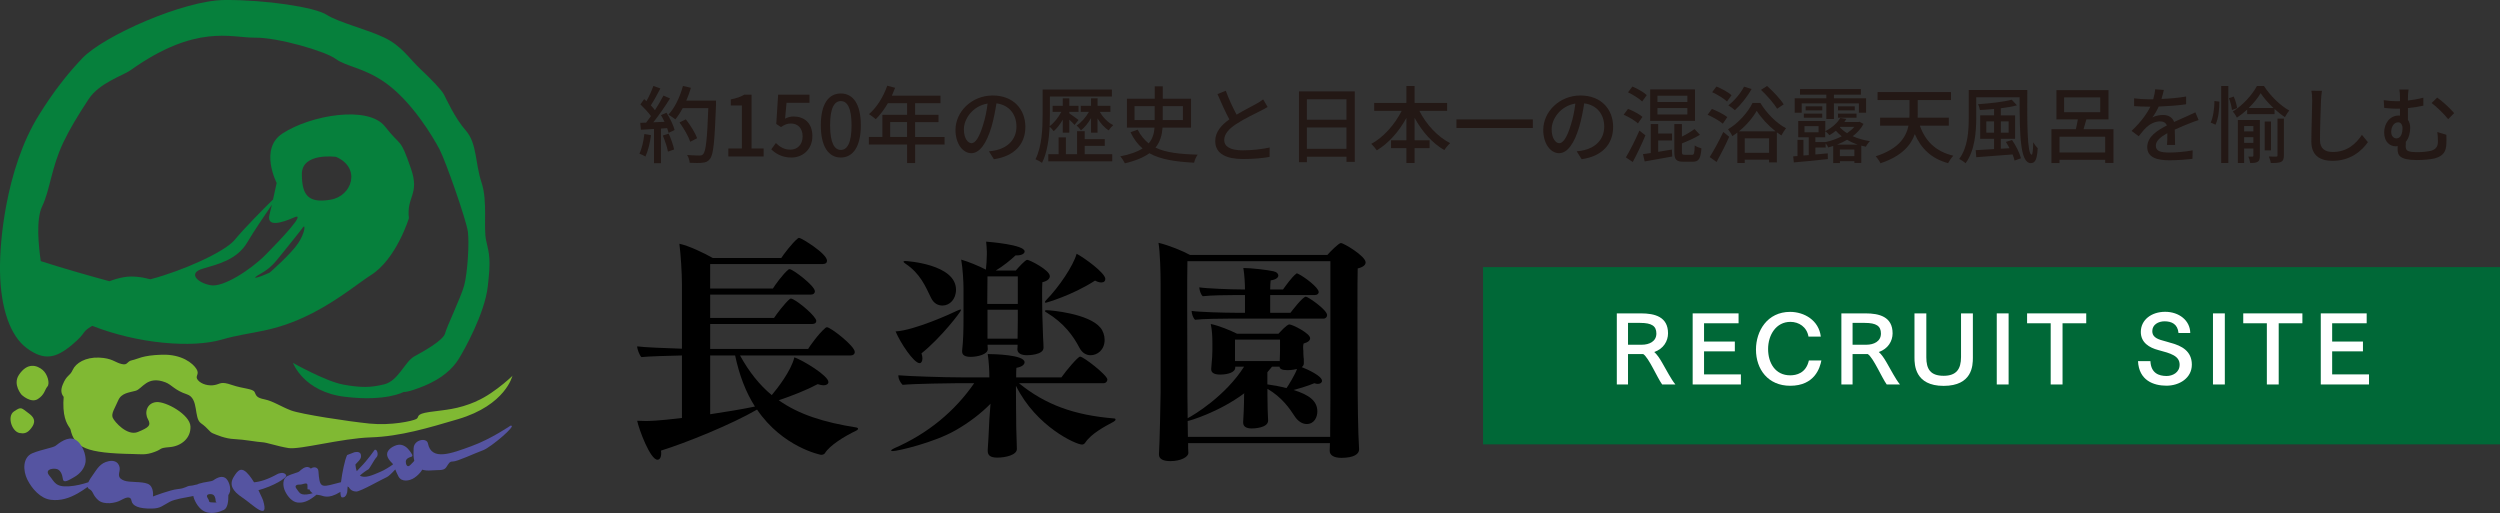 <?xml version="1.0" encoding="UTF-8"?>
<svg id="_レイヤー_2" data-name="レイヤー 2" xmlns="http://www.w3.org/2000/svg" viewBox="0 0 535.93 110">
  <rect x="0" y="0" width="535.93" height="110" fill="#333333" stroke="none"/>
  <defs>
    <style>
      .cls-1 {
        fill: #231815;
      }

      .cls-2 {
        fill: #fff;
      }

      .cls-3 {
        fill: #80b933;
      }

      .cls-4 {
        fill: #006837;
      }

      .cls-5 {
        fill: #06803c;
      }

      .cls-6 {
        fill: #5554a1;
      }
    </style>
  </defs>
  <g id="_レイアウト" data-name="レイアウト">
    <g>
      <g>
        <path class="cls-5" d="M104.24,51.69c-.69-2.97.37-8.4-1.02-12.58-1.38-4.17-.95-8.36-3.34-11.1-2.4-2.73-4.22-6.83-4.73-7.79-.52-.94-2.56-3.11-5.02-5.41-2.45-2.3-4.01-4.97-7.77-6.76-3.77-1.79-9.82-3.25-12.35-4.89C67.48,1.54,56.99-.05,48.19,0c-8.8.05-25.99,7.7-30.54,12.48-1.52,1.6-2.84,3.13-3.99,4.58-2.3,2.88-3.96,5.44-5.31,7.59-3.62,5.8-5.8,12.9-7.02,19.43C.3,49.56-.05,54.63,0,58.18c.13,7.79,2.13,13.82,5.79,16.49,3.66,2.67,6.15,2.18,9.64-.74,3.37-2.82,1.83-2.61,4.35-4.08,9.83,3.86,21.39,4.8,27.75,2.95,6.48-1.89,10.95-1.33,19.48-5.69,5.66-2.9,10.52-6.93,12.47-8.11,5.49-3.44,8.18-12.23,8.18-12.23-.56-4.67,2.37-5.05.44-10.62-2.38-6.87-1.98-4.45-5.56-9.02-3.58-4.59-15.95-2.47-22.02,1.51-4.97,3.27-1.21,10.58-1.21,10.58,0,0-.35,1.65-.78,3.55-2.19,2.16-6.1,6.09-8.23,8.67-2.13,2.56-11.06,6.6-18.06,8.43-1.94-.52-3.84-.74-5.56-.47-1.12.18-2.19.49-3.22.89-3.57-.97-9.67-2.68-14.72-4.31-.47-3.22-1.05-8.92.28-11.7,1.73-3.61,1.94-8.2,4.53-13.7,1.34-2.84,3.15-5.83,5.45-9.33,2.3-3.5,7.39-5.06,8.94-6.17,14.11-10.04,21.62-6.96,26.65-7.01,5.04-.07,15.27,2.96,17.38,4.56,2.12,1.59,5.89,1.86,10.32,4.88,5.92,4.03,10.58,11.92,11.94,14.52,1.36,2.62,5.73,15.15,6.07,17.63.33,2.48-.08,8.97-.8,11.56-.72,2.58-3.69,8.72-4.08,10.23-.38,1.51-4.59,3.86-6.6,4.95-2.01,1.09-3.43,5.25-6.45,5.99-3.02.75-5.11.72-8.8.05-3.69-.66-10.76-4.64-10.76-4.64,0,0,2.25,6.2,11.13,7.26,8.87,1.08,12.61-1.05,12.61-1.05,0,0,.69.23,4.44-1.31,3.74-1.55,6.02-3.64,7.32-5.71,1.29-2.07,5.56-9.78,6.24-15.47.67-5.7.4-6.85-.3-9.82ZM43.44,57.6c3.23-.95,7.34-1.88,9.56-5.63,1.34-2.26,3.65-5.7,5.28-8.08-.17.72-.34,1.45-.5,2.1-.71,2.78,2.53,1.83,5.3.61,2.74-1.22-2.89,4.73-6.08,7.96-3.19,3.24-9.24,7.17-11.92,6.57-2.73-.5-4.87-2.59-1.63-3.53ZM55.94,58.63c2.36-1.32,3.2-2.66,4.9-4.72,1.67-2.09,3.38-4.17,4.05-5.11.66-.95.53,1.11-1,3.38-1.51,2.27-6.06,6.25-6.06,6.25-2.94,1.34-4.3,1.53-1.89.2ZM72.04,33.63c5.42,2.34,3.47,8.41-1.18,9.18-4.65.78-6.15-.81-6.15-5.5s7.33-3.68,7.33-3.68Z"/>
        <path class="cls-3" d="M9.17,79.33c-1.24-1.05-3.3-1.71-5.12,1.04-1.37,2.07.59,4.27.59,4.27,0,0,1.97,1.86,3.46.91,1.5-.95,1.47-2.01,2.06-2.68.59-.66.02-2.69-1-3.54Z"/>
        <path class="cls-3" d="M6.23,88.66c-1.77-1.32-1.64-1.52-3.24-.46-1.6,1.07-.37,4.73,1.56,4.66,0,0,1,.27,1.86-.73.86-.99,1.59-2.16-.18-3.47Z"/>
        <path class="cls-3" d="M102.16,86.02c-4.14,1.79-6.75,1.82-10.03,2.29-3.28.47-2.08,1.11-2.92,1.53-.83.42-5.35,1.43-10.02.96-4.67-.48-14.57-1.99-16.79-2.81-2.2-.84-3.83-1.99-5.65-2.37-1.82-.36-1.81-.81-2.17-1.57-.38-.76-2.43-.69-4.85-1.52-2.41-.84-2.43-.24-3.67,0-1.23.26-2.85-.11-3.63-1.04-.77-.92.46-1.17-.32-2.4-.76-1.21-3.12-3.18-7.41-3.05-4.29.13-5.14.94-6.38,1.18-1.24.26-.86,1.16-2.27.81-1.42-.34-1.99-1.26-4.85-1.37-2.85-.11-4.93,1.15-5.6,2.61-.66,1.47-1.26.99-2.16,3.2-.51,1.26-.27,2,.21,2.61-.07.8-.09,1.65-.04,2.49.2,3.18,1.4,4.04,1.5,4.48.87,3.91,3.36,5.11,13.47,5.28,1.69.03,2.64.26,4.5-.43,1.85-.66.85-.85,3.3-1.05,2.46-.2,4.56-1.91,4.45-4.44-.11-2.54-5.3-5.42-7.35-5.21-2.04.22-2.54,2.29-1.77,3.65.76,1.38.14,1.8-2.14,2.75-2.27.95-5.03-2.16-5.41-3.07-.37-.9.49-2.07,1.17-3.67.68-1.62,2.31-1.69,3.75-2.09,1.44-.39,2.46-3.33,6.39-1.81,1.36.52,1.98,1.71,4.6,2.57,2.61.84,1.42,5.09,3,6.19,1.59,1.11,1.77,1.85,2.57,2.18.8.32,2.61,1.15,4.64,1.23,2.05.08,4.87.63,5.9.67,1.02.04,3.23.86,5.66,1.25,2.43.39,11.31-2.08,17.64-2.29,6.34-.2,12.44-2.06,18.7-3.9,10.23-3.02,11.67-9.3,11.67-9.3,1.07-1-3.55,3.67-7.69,5.43Z"/>
        <g>
          <path class="cls-6" d="M48.22,102.41c-.9-.55-2.13.31-2.53.58-.41.26-1.79.3-3.09.71-.13.04-.23.1-.34.16-.42.04-.77.23-1.44.27-.87.05-.99.55-2.69.71-1.7.17-5.34,1.59-5.34,1.59,0,0,.29-2.13-1.1-2.71-1.39-.57-3.93-.24-5.08-.7-1.16-.46-1.24-.95-.99-2.04.25-1.09-.42-2.5-2.3-2.12-1.88.38-2.52,1.7-3.39,2.92-.39.53-.76,1.09-.99,1.6-1.15.38-2.67.78-4.14.87-2.97.2-3.09-.95-4.18-2.23-1.08-1.27.37-1.65,1.34-1.52.97.11,1.38,1.16,1.52,2.17.14,1.01,1.22.29,2.44-.4,1.22-.7,2.22-1.84,2.42-3.24.2-1.38-.7-4.05-2.27-4.81-1.57-.77-3.48.83-4.12,1.32-.63.48-2.91.76-5.01,1.62-2.09.87-2.06,3.7-1.07,5.67.99,1.96,2.8,4.03,5.01,4.31,2.21.28,4.07-.41,5.81-1.39.78-.44,1.47-.92,2.08-1.36.05.18.16.34.37.45.94.49.64,1.24,1.9,2.36,1.27,1.12,3.77.63,4.76.08.99-.54,2.18-1.13,2.38.04.2,1.16,1.59,1.75,4.38,1.7,1.89-.03,2.27-.63,3.85-1.46,1.04-.55,3.21-.88,5.04-1.23.04.23.1.46.19.67.49,1.23,1.47,2.57,2.78,2.85,1.31.28,2.46-.03,3.55-.53.85-.39,1.01-1.91.98-3.19.16-.23.29-.48.35-.76.19-.82-.21-2.46-1.11-3ZM44.55,106.81c-.58-.82.31-.98.88-.85.58.12.77.77.8,1.39.01.23.11.32.27.32-.13.04-.26.06-.4.06-1.79-.05-.97-.1-1.56-.92Z"/>
          <path class="cls-6" d="M55.39,105.08c3.11-.81,6.23-2.65,5.95-3.21-.43-.88-1.76-.3-1.76-.3-2.3,1.28-3.92,1.72-5.12,1.82-.32-.52-.66-1.03-1.02-1.48-1.62-2-2.4-1.25-3.37.38-.97,1.64-.24,2.97,1.92,4.4,2.15,1.43,5.83,5.3,4.4.55,0,0-.39-.96-.99-2.17Z"/>
          <path class="cls-6" d="M109.48,91.22s-4.19,2.89-8.44,4.43c-4.25,1.55-8.55,3.24-9.31-.61-.25-1.29-3.01-.82-3.06,1.06-.02.79-.09,1.79.14,2.67-.21.32-.52.54-.83.89-.67.72-.99-.11-.99-.68,0-.58.57-.9,1.15-1.05.58-.15.08-.73-.41-1.4-.49-.66-1.23-1.18-2.06-1.2-.82-.01-2.3.69-2.63,1.67-.33.98.73,1.99,1.07,2.33.05.05.1.13.15.22-.82.59-1.79,1.2-2.75,1.61-1.67.71-3.34,1.48-4.36.78.66-.58,1.57-1.22,1.76-1.28.31-.1,1.27-2.11,1.8-2.63.53-.53.1-1.89-.4-1.58,0,0-1.62,2.31-2.98,3.65-.33.33-.61.63-.85.91-.14-.37-.24-.84-.29-1.43.6-.71,1.14-1.05,1.2-1.69.11-1.23-1.09-1.02-1.44-.93l-1.54.59c-.02.05-.04.09-.06.14-.44,1.03-.99,3.57-1.25,5.68l-1.35.35c-2.99.81-3.24.72-3.49-2.75-.06-.82-1-1.02-1.62-.51-.11-.1-.22-.19-.34-.25-.83-.41-1.8.54-2.12.83-.32.29-1.51.49-2.58,1.02-1.07.53-1.02,2.16-.47,3.27.54,1.12,1.52,2.28,2.67,2.4,1.16.13,2.12-.3,3.01-.89.39-.26.73-.53,1.04-.79.17.04.34.06.54.08.9.06,1.74,1.06,4.59-.68,0,.69.11,1.14.34,1.18.93.13,1.12-1.17,1.12-1.17.02-.43.05-.82.09-1.19.07.07.15.13.23.15.31.55.8.93,1.62.95.86.03,5.56-2.67,6.55-3.09.37-.16,1.09-.85,1.81-1.65.19.48.42,1.03.71,1.56.66,1.17,2.3.96,3.38.24.64-.43,1.28-1.05,1.7-1.75.51.17,1.16.23,1.99.16,1.48-.13,2.6.13,3.13-.65.54-.77.65-1.29,1.47-1.26.82.04,4.77-1.81,6.44-2.41,1.66-.6,7.39-5.49,5.95-5.26ZM65.78,105.99c-1.55.16-1.63-.5-2.21-1.21-.58-.71.17-.95.68-.9.5.06,1.57-.57,1.65.01.08.56-.17,1.3.38.97.16.35.4.65.76.87-.4.12-.83.22-1.26.26Z"/>
        </g>
      </g>
      <g>
        <path class="cls-1" d="M139.56,28.98c-.23,1.69-.65,3.44-1.21,4.59-.27-.2-.94-.5-1.28-.63.54-1.08.88-2.66,1.06-4.21l1.42.25ZM142.89,24.18c.74,1.17,1.48,2.7,1.73,3.69l-1.28.61c-.07-.29-.18-.63-.32-1.01l-1.33.09v7.42h-1.49v-7.33c-1.03.05-1.98.11-2.81.16l-.14-1.48,1.26-.04c.34-.43.68-.9,1.04-1.4-.56-.79-1.48-1.76-2.27-2.52l.81-1.12c.16.14.32.29.49.43.56-.99,1.15-2.29,1.48-3.26l1.51.54c-.65,1.22-1.4,2.65-2.05,3.62.34.36.65.72.88,1.04.7-1.08,1.35-2.2,1.82-3.13l1.42.61c-1.03,1.64-2.38,3.62-3.58,5.11l2.39-.09c-.23-.5-.49-.99-.76-1.44l1.21-.52ZM143.35,28.64c.49,1.08.97,2.48,1.17,3.4l-1.33.47c-.16-.94-.65-2.36-1.1-3.46l1.26-.41ZM153.5,22.38c-.31,7.94-.54,10.75-1.3,11.67-.43.59-.88.76-1.58.83-.61.09-1.71.07-2.77.02-.04-.49-.23-1.21-.56-1.67,1.17.09,2.25.11,2.68.11.38,0,.58-.07.77-.31.58-.58.86-3.24,1.1-9.85h-5.49c-.49.92-1.03,1.75-1.58,2.41-.32-.29-1.08-.77-1.48-1.01,1.37-1.46,2.48-3.8,3.11-6.16l1.71.4c-.27.94-.61,1.87-.99,2.75h6.37v.81ZM147.97,30.39c-.36-1.1-1.35-2.84-2.3-4.14l1.35-.67c.97,1.22,2.03,2.94,2.43,4.05l-1.48.76Z"/>
        <path class="cls-1" d="M156.14,31.83h2.9v-9.22h-2.38v-1.31c1.24-.23,2.12-.54,2.88-1.01h1.57v11.54h2.59v1.71h-7.56v-1.71Z"/>
        <path class="cls-1" d="M165.34,32.01l.99-1.35c.76.76,1.71,1.42,3.1,1.42,1.49,0,2.63-1.06,2.63-2.83s-1.01-2.77-2.52-2.77c-.85,0-1.35.25-2.12.76l-1.01-.67.4-6.28h6.72v1.75h-4.92l-.31,3.4c.56-.29,1.1-.47,1.82-.47,2.21,0,4.03,1.31,4.03,4.21s-2.14,4.59-4.47,4.59c-2.09,0-3.4-.85-4.34-1.76Z"/>
        <path class="cls-1" d="M175.96,26.86c0-4.59,1.67-6.82,4.29-6.82s4.29,2.25,4.29,6.82-1.69,6.91-4.29,6.91-4.29-2.3-4.29-6.91ZM182.55,26.86c0-3.8-.95-5.19-2.3-5.19s-2.3,1.39-2.3,5.19.95,5.28,2.3,5.28,2.3-1.44,2.3-5.28Z"/>
        <path class="cls-1" d="M202.5,30.98h-6.32v3.98h-1.73v-3.98h-8.19v-1.62h2.9v-4.75h5.29v-2.48h-4.12c-.77,1.33-1.67,2.52-2.59,3.42-.32-.29-1.04-.83-1.46-1.08,1.66-1.42,3.1-3.71,3.92-6.1l1.69.45c-.22.56-.47,1.15-.7,1.69h10.42v1.62h-5.44v2.48h5.02v1.57h-5.02v3.19h6.32v1.62ZM194.45,29.36v-3.19h-3.62v3.19h3.62Z"/>
        <path class="cls-1" d="M212,32.44c.63-.05,1.15-.14,1.58-.25,2.29-.52,4.32-2.18,4.32-5.06,0-2.59-1.55-4.63-4.29-4.97-.25,1.6-.58,3.33-1.06,5.01-1.08,3.64-2.56,5.67-4.34,5.67s-3.38-2-3.38-4.97c0-3.96,3.51-7.4,7.98-7.4s7,2.99,7,6.73-2.4,6.32-6.75,6.93l-1.06-1.69ZM210.74,26.79c.45-1.4.79-3.02.97-4.59-3.21.52-5.08,3.31-5.08,5.51,0,2.05.92,2.99,1.64,2.99.77,0,1.64-1.15,2.47-3.91Z"/>
        <path class="cls-1" d="M227.82,25.67c-.58.99-1.26,1.89-1.94,2.45-.22-.29-.58-.72-.86-.95-.14,2.61-.54,5.58-1.64,7.74-.31-.23-1.01-.63-1.4-.77,1.4-2.79,1.53-6.75,1.53-9.58v-5.37h14.85v1.51h-13.29v3.87c0,.74-.02,1.58-.05,2.47.92-.67,1.87-1.85,2.5-3.06h-1.87v-1.3h2.18v-1.6h1.4v1.6h1.98v1.3h-1.98v.32c.49.32,1.66,1.17,1.98,1.42l-.85,1.06c-.23-.27-.68-.72-1.13-1.13v2.79h-1.4v-2.77ZM232.52,33.05h5.91v1.53h-13.7v-1.53h2.2v-3.6h1.57v3.6h2.39v-4.93h1.64v1.71h4.3v1.44h-4.3v1.78ZM233.89,28.44v-3.11c-.61,1.04-1.39,2.02-2.16,2.61-.22-.32-.65-.79-.94-1.04.97-.59,1.98-1.75,2.65-2.92h-1.76v-1.3h2.21v-1.6h1.4v1.6h2.75v1.3h-2.27c.67,1.19,1.73,2.3,2.88,2.84-.32.27-.77.79-.97,1.13-.92-.56-1.75-1.51-2.4-2.57v3.06h-1.4Z"/>
        <path class="cls-1" d="M249.22,27.35c-.11,1.55-.49,3.02-1.51,4.29,2.21,1.08,5.17,1.4,9.04,1.51-.31.41-.65,1.15-.77,1.73-4.02-.22-7.17-.68-9.58-2.03-1.19.86-2.88,1.6-5.26,2.16-.18-.4-.63-1.12-.99-1.49,2.16-.43,3.69-.99,4.79-1.69-1.04-.88-1.89-2.02-2.59-3.48l1.53-.56c.63,1.24,1.44,2.2,2.36,2.95.86-.99,1.17-2.14,1.26-3.39h-5.92v-6.19h5.96v-2.65h1.73v2.65h6.05v6.19h-6.09ZM243.21,25.74h4.32v-2.99h-4.32v2.99ZM249.26,22.75v2.99h4.32v-2.99h-4.32Z"/>
        <path class="cls-1" d="M271.76,22.93c-.45.27-.95.54-1.53.83-1.17.59-3.53,1.71-5.22,2.83-1.58,1.03-2.57,2.14-2.57,3.44,0,1.39,1.31,2.2,3.98,2.2,1.89,0,4.3-.27,5.76-.61l-.02,2.02c-1.4.25-3.4.45-5.67.45-3.44,0-5.98-1.01-5.98-3.85,0-1.89,1.21-3.35,3.02-4.65-.81-1.51-1.71-3.51-2.54-5.42l1.78-.72c.7,1.91,1.57,3.73,2.32,5.13,1.57-.94,3.33-1.82,4.25-2.34.59-.34,1.03-.59,1.44-.94l.97,1.64Z"/>
        <path class="cls-1" d="M290.43,19.59v15.11h-1.78v-1.1h-8.48v1.17h-1.71v-15.18h11.97ZM280.16,21.28v4.39h8.48v-4.39h-8.48ZM288.64,31.9v-4.57h-8.48v4.57h8.48Z"/>
        <path class="cls-1" d="M304.27,23.76c1.46,2.9,3.91,5.56,6.61,6.93-.4.34-.99,1.03-1.26,1.48-2.57-1.46-4.79-4-6.37-6.91v4.81h3.22v1.69h-3.22v3.19h-1.76v-3.19h-3.29v-1.69h3.29v-4.79c-1.58,2.92-3.82,5.44-6.34,6.95-.27-.41-.83-1.04-1.19-1.39,2.61-1.39,5.04-4.14,6.52-7.08h-5.89v-1.69h6.9v-3.64h1.76v3.64h6.97v1.69h-5.94Z"/>
        <path class="cls-1" d="M328.6,25.6v1.84h-16.38v-1.84h16.38Z"/>
        <path class="cls-1" d="M338,32.44c.63-.05,1.15-.14,1.58-.25,2.29-.52,4.32-2.18,4.32-5.06,0-2.59-1.55-4.63-4.29-4.97-.25,1.6-.58,3.33-1.06,5.01-1.08,3.64-2.56,5.67-4.34,5.67s-3.38-2-3.38-4.97c0-3.96,3.51-7.4,7.98-7.4s7,2.99,7,6.73-2.4,6.32-6.75,6.93l-1.06-1.69ZM336.74,26.79c.45-1.4.79-3.02.97-4.59-3.21.52-5.08,3.31-5.08,5.51,0,2.05.92,2.99,1.64,2.99.77,0,1.64-1.15,2.47-3.91Z"/>
        <path class="cls-1" d="M351.12,26.45c-.63-.59-1.96-1.39-3.06-1.85l.94-1.26c1.06.41,2.43,1.13,3.1,1.71l-.97,1.4ZM352.74,29c-.79,1.89-1.8,4.03-2.72,5.73l-1.48-.99c.83-1.39,2.02-3.69,2.9-5.74l1.3,1.01ZM352.02,21.75c-.61-.61-1.96-1.46-3.02-1.96l.94-1.24c1.06.45,2.43,1.21,3.08,1.84l-.99,1.37ZM355.47,32.55c.94-.14,1.94-.32,2.93-.49l.09,1.49c-2.07.36-4.27.77-5.92,1.06l-.36-1.57c.49-.05,1.04-.14,1.66-.23v-6.21h1.6v2.02h2.97v1.49h-2.97v2.43ZM363.36,25.91h-9.61v-6.75h9.61v6.75ZM361.72,20.52h-6.41v1.35h6.41v-1.35ZM361.72,23.17h-6.41v1.37h6.41v-1.37ZM362.71,33.2c.45,0,.54-.29.59-2.02.34.25,1.01.52,1.44.63-.16,2.23-.59,2.86-1.87,2.86h-1.98c-1.57,0-1.96-.49-1.96-2.09v-5.98h1.62v2.68c1.03-.5,2.03-1.1,2.7-1.62l1.17,1.24c-1.12.68-2.56,1.33-3.87,1.85v1.8c0,.54.09.63.59.63h1.57Z"/>
        <path class="cls-1" d="M369.32,26.52c-.68-.61-2.11-1.42-3.26-1.91l.92-1.26c1.12.43,2.57,1.17,3.31,1.75l-.97,1.42ZM366.51,33.67c.83-1.3,2-3.44,2.92-5.38l1.26,1.03c-.79,1.8-1.8,3.76-2.7,5.4l-1.48-1.04ZM370.23,21.76c-.67-.63-2.05-1.48-3.19-2l.92-1.21c1.12.45,2.52,1.22,3.24,1.85l-.97,1.35ZM377.36,22.05c1.33,2.21,3.48,4.38,5.51,5.44-.32.41-.72,1.04-.99,1.55-.32-.2-.65-.43-.97-.67v6.45h-1.67v-.59h-5.22v.72h-1.58v-6.52c-.36.27-.72.52-1.08.76-.18-.45-.59-1.08-.92-1.48,2.2-1.28,4.3-3.67,5.26-5.65h1.67ZM375.49,19.08c-.92,1.67-2.34,3.42-3.58,4.54-.32-.29-.99-.81-1.4-1.04,1.3-.99,2.57-2.5,3.37-4l1.62.5ZM380.64,28.16c-1.58-1.24-3.13-2.92-4.05-4.41-.81,1.44-2.2,3.1-3.82,4.41h7.87ZM379.24,32.75v-3.1h-5.22v3.1h5.22ZM380.97,23.31c-.67-1.1-2.14-2.81-3.46-4.05l1.31-.83c1.3,1.17,2.86,2.81,3.55,3.94l-1.4.94Z"/>
        <path class="cls-1" d="M399.49,26.57c-.54,1.03-1.37,1.89-2.32,2.63,1.1.49,2.36.86,3.69,1.06-.29.27-.68.81-.86,1.19-.34-.07-.67-.14-.99-.23v3.71h-1.48v-.38h-3.1v.41h-1.44v-3.67c-.36.13-.7.23-1.06.32-.11-.27-.34-.61-.56-.88v.9h-2.2v1.48l2.65-.23.02,1.22c-2.61.29-5.35.56-7.29.72l-.14-1.3.92-.07v-3.46h1.28v3.35l1.13-.09v-3.82h-2.25v-3.49h5.8v2.18c1.53-.77,2.63-1.84,3.21-2.83l1.3.22c-.13.22-.27.43-.43.65h3.01l.23-.07.9.49ZM386.22,24.16h-1.49v-3.1h6.79v-.76h-5.65v-1.21h13.05v1.21h-5.78v.76h6.9v3.1h-1.55v-2h-5.35v3.35h-1.62v-3.35h-5.29v2ZM386.69,24.36h3.94v.88h-3.94v-.88ZM386.83,28.35h3.02v-1.31h-3.02v1.31ZM390.65,23.67h-3.57v-.88h3.57v.88ZM391.33,30.46c1.19-.25,2.41-.68,3.49-1.24-.47-.36-.88-.76-1.26-1.19-.41.34-.88.67-1.39.95-.22-.29-.59-.65-.9-.83v1.28h-2.11v1.03h2.16ZM398.26,31c-.81-.27-1.58-.61-2.29-1.03-.68.4-1.42.74-2.16,1.03h4.45ZM397.61,22.79v.88h-3.6v-.88h3.6ZM394.01,24.36h3.98v.88h-3.98v-.88ZM394.48,27.2l-.07.07c.41.47.94.9,1.55,1.28.59-.4,1.13-.86,1.55-1.35h-3.02ZM397.52,33.47v-1.42h-3.1v1.42h3.1Z"/>
        <path class="cls-1" d="M411.56,26.93c1.17,3.31,3.38,5.55,7.18,6.45-.38.38-.88,1.13-1.13,1.6-3.57-.99-5.74-3.08-7.13-6.23-.86,2.45-2.86,4.75-7.36,6.25-.18-.41-.68-1.15-1.03-1.49,4.88-1.57,6.52-4.07,7.04-6.57h-6.09v-1.71h6.28c.02-.27.02-.54.02-.79v-2.99h-6.84v-1.71h15.74v1.71h-7.13v3.01c0,.25,0,.52-.02.77h6.68v1.71h-6.21Z"/>
        <path class="cls-1" d="M434.6,19.3c-.05,6.82-.04,13.86.94,13.86.2,0,.31-1.13.32-2.66.27.47.68.99.97,1.28-.14,2.23-.47,3.19-1.48,3.19-2.36,0-2.38-6.39-2.41-14.12h-9.29v4.39c0,2.95-.29,7.08-2.29,9.76-.29-.29-.97-.74-1.37-.92,1.89-2.5,2.05-6.12,2.05-8.84v-5.94h12.55ZM431.31,29.99c.85,1.21,1.66,2.86,1.93,3.94l-1.37.49c-.09-.38-.23-.83-.43-1.31-2.83.22-5.73.43-7.78.59l-.13-1.51c1.08-.05,2.45-.13,3.94-.23v-2.21h-2.97v-5.02h2.97v-1.37c-1.03.11-2.05.16-3.03.22-.05-.34-.23-.94-.41-1.24,2.56-.18,5.55-.5,7.22-.97l1.13,1.21c-.97.27-2.18.47-3.46.63v1.53h3.06v5.02h-3.06v2.12l1.87-.11c-.25-.47-.52-.94-.79-1.35l1.3-.41ZM427.47,28.44v-2.41h-1.66v2.41h1.66ZM428.93,26.03v2.41h1.67v-2.41h-1.67Z"/>
        <path class="cls-1" d="M453.07,27.71v7.22h-1.78v-.67h-9.79v.7h-1.73v-7.26h5.24c.14-.65.31-1.4.42-2.11h-4.59v-6.27h11.16v6.27h-4.74c-.2.72-.41,1.46-.61,2.11h6.43ZM451.29,32.68v-3.37h-9.79v3.37h9.79ZM442.49,24.05h7.74v-3.17h-7.74v3.17Z"/>
        <path class="cls-1" d="M464.55,31.04c.05-.61.07-1.62.07-2.5-1.51.85-2.47,1.66-2.47,2.7,0,1.22,1.15,1.46,2.95,1.46,1.44,0,3.38-.18,4.95-.47l-.05,1.82c-1.3.16-3.35.31-4.95.31-2.66,0-4.74-.61-4.74-2.83s2.14-3.58,4.2-4.63c-.22-.63-.79-.88-1.44-.88-1.12,0-2.2.58-2.95,1.28-.52.5-1.04,1.15-1.64,1.91l-1.53-1.15c2.09-1.98,3.29-3.71,4.03-5.2h-.52c-.74,0-1.98-.04-2.97-.11v-1.67c.94.13,2.21.2,3.06.2h1.04c.23-.81.38-1.58.41-2.14l1.86.14c-.11.47-.25,1.15-.5,1.93,1.76-.07,3.64-.23,5.28-.52v1.66c-1.75.27-3.94.41-5.87.49-.36.79-.83,1.62-1.35,2.32.56-.32,1.57-.52,2.27-.52,1.12,0,2.04.52,2.38,1.51,1.1-.52,2.02-.9,2.86-1.28.59-.27,1.12-.5,1.69-.79l.7,1.66c-.49.14-1.26.43-1.8.65-.92.34-2.07.83-3.31,1.4.02,1.01.05,2.43.07,3.28h-1.73Z"/>
        <path class="cls-1" d="M475.77,21.8c.02,1.62-.22,3.67-.83,4.93l-1.03-.45c.54-1.12.79-3.06.81-4.63l1.04.14ZM476.16,18.43h1.53v16.51h-1.53v-16.51ZM478.85,20.7c.36.79.65,1.82.72,2.47l-1.1.41c-.07-.65-.32-1.73-.65-2.54l1.03-.34ZM485.33,18.43c1.33,2.07,3.46,4.18,5.42,5.26-.32.4-.68.95-.92,1.42-.74-.47-1.51-1.08-2.23-1.75v1.1h-5.87v-.97c-.68.63-1.42,1.22-2.2,1.73-.2-.4-.58-.99-.88-1.31,2.12-1.31,4.18-3.6,5.17-5.47h1.51ZM484.45,33.41c0,.61-.07,1.04-.49,1.28-.38.23-.88.25-1.58.25-.05-.4-.22-.99-.4-1.37.43.02.77.02.9,0,.14,0,.18-.05.18-.2v-1.53h-1.98v3.1h-1.35v-9.22h4.72v7.69ZM481.08,27.02v1.15h1.98v-1.15h-1.98ZM483.06,30.62v-1.21h-1.98v1.21h1.98ZM487.36,23.15c-1.08-1.03-2.07-2.16-2.74-3.17-.59,1.01-1.49,2.12-2.56,3.17h5.29ZM486.84,32.24h-1.35v-6.19h1.35v6.19ZM488.23,25.42h1.37v7.9c0,.72-.13,1.13-.61,1.39-.45.2-1.17.25-2.2.23-.04-.38-.23-.99-.41-1.39.72.04,1.39.02,1.6.02.2-.02.25-.07.25-.25v-7.9Z"/>
        <path class="cls-1" d="M497.76,19.46c-.11.65-.16,1.4-.2,2.03-.07,1.98-.22,6.09-.22,8.57,0,1.87,1.19,2.52,2.72,2.52,3.13,0,4.99-1.76,6.27-3.67l1.28,1.57c-1.19,1.69-3.58,4-7.58,4-2.72,0-4.54-1.17-4.54-4.12,0-2.54.18-7.13.18-8.86,0-.74-.05-1.46-.18-2.05l2.27.02Z"/>
        <path class="cls-1" d="M524.43,28.89c.02.99.04,1.26,0,2-.09,1.66-.67,2.54-2.47,3.06-.79.22-2.59.36-3.78.36-3.82,0-4.2-1.06-4.2-2.34,0-.22,0-.43.02-.65-.14.02-.29.04-.45.04-1.13,0-2.45-.83-2.45-2.99,0-1.96,1.26-3.6,3.1-3.6.09,0,.2,0,.29.02v-1.49h-.52c-.77,0-1.78-.04-2.86-.16l-.11-1.67c1.03.16,1.98.23,2.86.23.2,0,.41,0,.63-.02v-.56c0-.88-.04-1.48-.14-1.93h1.98c-.07.45-.14,1.1-.14,1.93v.43c1.08-.13,2.21-.32,3.31-.61v1.71c-1.08.25-2.25.43-3.31.52v2.52c.32.43.49,1.03.49,1.69,0,1.06-.27,2.23-.94,3.02-.02.32-.02.67-.02.94,0,.9.22,1.28,2.59,1.28.95,0,2.25-.13,2.9-.32.92-.29,1.41-.83,1.41-1.89,0-.7-.02-1.33-.13-2.11l1.94.59ZM513.73,29.67c.94,0,1.3-1.08,1.3-2.21,0-.77-.4-1.24-.94-1.24-.81,0-1.48.85-1.48,2.05,0,.9.52,1.4,1.12,1.4ZM522.46,20.92c1.06.7,2.84,2.36,3.64,3.33l-1.28,1.3c-.9-1.15-2.54-2.72-3.55-3.46l1.19-1.17Z"/>
      </g>
      <g>
        <path d="M158.64,76.2c1.95,3.55,4.2,6.35,6.8,8.5,1.1-1.3,4.15-5.15,4.85-8.1,1.95.7,7.3,3.95,7.3,5.3,0,.4-.4.7-1.05.7-.35,0-.75-.1-1.25-.25-2.35,1.25-5.5,2.5-8.35,3.45,4.3,3.05,9.7,4.75,16.7,5.85.2.05.3.15.3.25,0,.15-.15.3-.35.4-2.55,1.2-5.75,3.2-6.75,4.85-.15.25-.5.35-.85.35-.05,0-8.2-1.6-13.7-9.7-5.4,3.15-15.25,7.15-20.6,8.8.05.2.05.4.05.6,0,.9-.35,1.35-.8,1.35-1.55,0-3.95-6.45-4.35-8.35.65,0,1.25.05,1.85.05.55,0,2.4,0,7.75-.65v-13.4c-2.85.05-7.35.2-8.7.35-.4-.4-.9-1.7-.9-2.3,1.4.2,6.2.4,9.6.5v-13.7c0-2.5-.25-6.45-.55-8.8,2.1.45,5.4,2.05,7.15,3.05h14.7c.4-.65,2.35-3.25,3.55-4.2.1-.1.2-.1.3-.1.45,0,5.95,3.35,5.95,4.9,0,.4-.3.7-.9.7h-24.15v5.25h13.45c.45-.75,2.15-3.1,3.3-4.05.1-.1.2-.1.3-.1.65,0,5.4,3.55,5.4,4.75,0,.4-.3.7-.85.7h-21.6v5h13.7c.55-.85,2.25-3.1,3.35-4.05.1-.05.15-.1.25-.1s.25.05.35.1c1.6.75,5.1,3.8,5.1,4.7,0,.4-.3.65-.85.65h-21.9v5.35h21c.25-.45,2.2-3.25,3.7-4.5.1-.1.2-.15.35-.15.75,0,5.95,4,5.95,5.3,0,.45-.35.75-.9.75h-23.7ZM152.24,76.2v12.6c3.35-.5,6.7-1.05,9.6-1.65-1.95-3.05-3.35-6.7-4.25-10.95h-5.35Z"/>
        <path d="M218.44,82.15c5.7,4.65,11.9,6.85,20.35,7.55.25,0,.35.1.35.25s-.15.3-.4.45c-1.95,1.05-4.75,2.5-6.1,4.5-.2.3-.45.4-.7.4-1.25,0-9.8-3.8-14.15-12.6,0,3.2.05,7.1.05,7.1,0,1.1,0,1.95.1,4.7,0,.45.05,1.2.05,1.75,0,1.3-2.45,1.85-4.2,1.85-1.5,0-2.05-.5-2.05-1.45v-.2c.1-1.55.25-3.95.35-6.55l.25-3.35c-1.95,2-4.65,4.1-7.6,5.75-4.45,2.55-12.25,4.4-13.35,4.4-.25,0-.35-.05-.35-.1,0-.15.25-.3.65-.5,7.25-3.15,13-7.95,17.15-13.95h-3.8c-.6,0-9.1.1-11.55.35-.5-.5-.9-1.3-.9-1.85v-.2c2.15.2,9.75.45,13.6.45h5.9c0-1.55-.1-3.3-.35-5,1.3,0,7.9.15,7.9,1.75,0,.5-.55,1-1.75,1.2-.05.35-.05,1.1-.05,2.05h9.7c1-1.45,3.55-4.45,4-4.45.75,0,5.85,4,5.85,4.9,0,.35-.25.8-.85.8h-18.1ZM205.19,66.6c.35-.15.6-.25.7-.25s.15.05.15.1c0,.3-4.3,5.95-8.5,9.3.15.4.2.8.2,1.1,0,.6-.25,1-.6,1-1.25,0-4.15-4.4-5.15-6.8,4.1-.25,12-3.85,13.2-4.45ZM199.59,63.85c-1.2-2.45-2.3-5.2-5.45-7.3-.3-.2-.45-.35-.45-.45s.15-.15.35-.15c.25,0,10.9.65,10.9,6.15,0,2.05-1.35,3.4-2.9,3.4-.9,0-1.85-.4-2.45-1.65ZM223.7,74.55c0,1.55-3.25,1.6-3.55,1.6-1.25,0-2.05-.45-2.05-1.25v-.05c0-.15.05-.5.05-.95h-6.45c0,.35.05.75.05.95,0,1.1-2.15,1.65-3.65,1.65-1.2,0-1.85-.35-1.85-1.15v-.15c.25-2.3.3-4.3.3-7.2v-6.15c0-1.3-.15-4.3-.5-6.2,1.55.45,3.75,1.35,5.3,2.15.1-1.05.2-2.1.2-3.2v-.7c0-.55-.1-1.5-.15-2.1.6.05,8.25.65,8.25,2.1,0,.45-.6.85-1.65.85h-.3c-1,.95-2.65,2.3-4.25,3.25h4.3c.6-.7,2.05-2.3,2.45-2.3.5,0,4.85,2.2,4.85,3.5,0,.55-.5,1.05-1.6,1.3-.05.65-.05,1.65-.05,2.7,0,2.1.05,4.45.05,4.45,0,.5.1,3.65.15,4.6.05.65.1,1.95.1,2.25v.05ZM218.19,59.25h-6.5c0,1.3-.05,3.8-.05,5.9h6.55v-5.9ZM218.19,66.4h-6.5v6.2h6.45c0-1.1.05-3.2.05-3.95v-2.25ZM224.2,64.9c-.1,0-.2-.05-.2-.15s.1-.25.35-.5c2.65-2.7,5.75-7.3,6.45-9.85,1.55.8,6.15,4.1,6.15,5.4,0,.45-.3.75-.85.75-.35,0-.8-.1-1.35-.4-4.95,3.2-10.5,4.75-10.55,4.75ZM231.4,74.55c-1.35-2.6-3.35-5.3-6.95-7.5-.3-.15-.45-.3-.45-.4s.15-.15.4-.15c.8,0,9,.7,11.5,3.75.55.65.9,1.65.9,2.6,0,2.2-1.6,3.3-3,3.3-.9,0-1.8-.45-2.4-1.6Z"/>
        <path d="M291.35,96.35c0,.95-1.05,1.8-3.8,1.8-1.65,0-2.5-.6-2.5-1.5v-.05c0-.5.05-1.05.05-1.6h-30.4c0,.75,0,1.55.05,2.05v.05c0,.85-1.6,1.75-3.85,1.75-1.55,0-2.45-.45-2.45-1.4v-.15c.15-2,.35-12.1.35-13.1v-23.5c0-2.2-.1-6.5-.45-8.65,2.3.55,5.2,1.75,6.75,2.6h29.45c.65-.75,2.45-2.55,2.9-2.55.6,0,5.3,2.8,5.3,4.15,0,.5-.45,1-1.7,1.3-.05,1.4-.05,4.85-.05,8.85,0,7.95.05,18,.05,18,0,2.05.1,7.25.15,8.6.05,1.3.1,2.4.15,3.3v.05ZM285.15,93c0-1.25.05-5.25.05-7.6v-29.4h-30.65c-.05,2-.05,5.5-.05,9.4,0,7.8.05,17.25.05,19.85,0,.65.05,2.5.05,4.4,1.3-.65,8.1-4.75,12.1-11.05h-1.9v.25c0,.85-1.35,1.45-3.25,1.45-1.4,0-1.9-.5-1.9-1.1v-.15c.2-2,.25-3.4.25-3.85v-1.75c0-1.2-.05-2.55-.35-4,1.85.4,4.15,1.35,5.65,2.1h8.85c1.8-1.95,2.2-2,2.35-2,.65,0,4.45,1.9,4.45,2.95,0,.45-.35.85-1.4,1.15-.05.2-.1.5-.1.8,0,.4.05.75.05.75,0,.4,0,.95.05,1.4.05.2.05.45.05.7v.65c0,.25-.15.55-.45.75,1.3.5,4.35,1.9,4.35,2.95,0,.35-.35.65-.9.65-.2,0-.45-.05-.75-.15-1.2.5-2.75,1-4.45,1.45,3.35,1.05,5.1,2.35,5.1,4.6,0,1.15-.6,2.7-2.3,2.7-.95,0-1.9-.65-2.55-1.65-1.1-1.7-2.75-4.1-5.85-5.9v1.4c0,.95.05,2.15.05,3.05,0,.6.1,1.95.1,2.35,0,1.65-3.2,1.7-3.5,1.7-1.25,0-1.85-.45-1.85-1.25v-.2c.2-3,.2-5.75.2-5.85l.05-.25c-5.5,4.1-11.85,5.95-12.15,5.95,0,1.3.05,2.6.05,3.4h30.5v-.65ZM263.69,68.3c-1.65,0-6,.05-7.5.25-.45-.4-.7-1.25-.75-1.9,1.6.25,7.1.4,9.45.4h2v-3.8h-1.9c-1.65,0-5.6.05-7.15.25-.45-.4-.7-1.25-.75-1.9,1.6.25,6.8.45,9.15.45h.65c0-1.1-.1-3.1-.35-4.6,1.65,0,5.1.4,6.45.7.7.15,1.05.55,1.05.9,0,.45-.5.9-1.65,1.05-.05.5-.1,1.2-.1,1.95h2.75c.7-.95,1.85-2.6,2.8-3.35.05-.05.1-.1.2-.1.05,0,.15.05.25.1,1.35.65,4.4,2.95,4.4,3.9,0,.4-.35.65-.85.65h-9.55v3.8h4.35c.2-.25,2.6-3.45,3.3-3.45.45,0,4.55,2.8,4.55,3.95,0,.4-.3.75-.75.75h-20.05ZM274.35,77.05c0-.35.05-1.05.05-1.85v-2.4h-9.65v4.6h9.6v-.35ZM272.69,78.6c-.35.4-.65.8-1,1.2v2.6c1.4.2,2.8.45,4.1.8.35-.45,1.95-3.1,2.25-4.1-1.05.25-1.8.25-2.05.25-1.15,0-1.65-.25-1.7-.75h-1.6Z"/>
      </g>
      <rect class="cls-4" x="317.93" y="57.26" width="218" height="38"/>
      <g>
        <path class="cls-2" d="M351.78,67.18c2.92,0,5.8.7,5.8,4.28,0,1.64-.96,3.32-2.96,4,.58.5,1.14,1.32,1.68,2.26.96,1.62,1.86,3.48,2.86,4.7h-2.84c-.56-.78-1.26-2.2-1.96-3.48-.7-1.3-1.5-2.66-2.1-3.04h-3.26v6.52h-2.4v-15.24h5.18ZM349,69.22v4.68h2.96c1.58,0,3.12-.7,3.12-2.4,0-1.6-.98-2.28-3.46-2.28h-2.62Z"/>
        <path class="cls-2" d="M372.7,69.3h-7.4v3.92h6.6v2.1h-6.6v4.94h7.9v2.16h-10.34v-15.24h9.84v2.12Z"/>
        <path class="cls-2" d="M387.69,72.16c-.36-2.08-2.06-3.16-3.88-3.16-3.06,0-4.78,2.8-4.78,5.82s1.56,5.64,4.74,5.64c1.28,0,3.38-.42,4-3.18h2.68c-.3,1.56-1.42,5.42-6.68,5.42-4.74,0-7.34-3.52-7.34-7.76,0-3.98,2.42-8.08,7.32-8.08,3,0,6.16,1.78,6.58,5.3h-2.64Z"/>
        <path class="cls-2" d="M399.92,67.18c2.92,0,5.8.7,5.8,4.28,0,1.64-.96,3.32-2.96,4,.58.5,1.14,1.32,1.68,2.26.96,1.62,1.86,3.48,2.86,4.7h-2.84c-.56-.78-1.26-2.2-1.96-3.48-.7-1.3-1.5-2.66-2.1-3.04h-3.26v6.52h-2.4v-15.24h5.18ZM397.14,69.22v4.68h2.96c1.58,0,3.12-.7,3.12-2.4,0-1.6-.98-2.28-3.46-2.28h-2.62Z"/>
        <path class="cls-2" d="M422.93,76.68c0,1.68-.12,6.04-6.28,6.04s-6.24-4.54-6.24-6.04v-9.5h2.54v9.42c0,2.46.82,3.96,3.72,3.96,2.74,0,3.72-1.46,3.72-4.02v-9.36h2.54v9.5Z"/>
        <path class="cls-2" d="M430.59,82.42h-2.54v-15.24h2.54v15.24Z"/>
        <path class="cls-2" d="M447.23,69.3h-5.08v13.12h-2.54v-13.12h-5.06v-2.12h12.68v2.12Z"/>
        <path class="cls-2" d="M467.01,71.38c-.18-1.9-1.46-2.5-3-2.5-1.3,0-2.62.7-2.62,2.1,0,1.08.74,1.64,2.3,2.04.56.14,1.14.34,1.72.5,2.26.6,4.46,1.74,4.46,4.64s-2.68,4.52-5.44,4.52-5.9-1.12-6.1-5.26h2.66c.12,2.6,1.82,3.18,3.48,3.18,1.24,0,2.78-.72,2.78-2.42,0-1.9-1.92-2.44-4.58-3.14-1.9-.5-3.74-1.58-3.74-3.88,0-2.6,2.28-4.32,5.22-4.32s5.34,1.82,5.38,4.54h-2.52Z"/>
        <path class="cls-2" d="M476.94,82.42h-2.54v-15.24h2.54v15.24Z"/>
        <path class="cls-2" d="M493.57,69.3h-5.08v13.12h-2.54v-13.12h-5.06v-2.12h12.68v2.12Z"/>
        <path class="cls-2" d="M507.35,69.3h-7.4v3.92h6.6v2.1h-6.6v4.94h7.9v2.16h-10.34v-15.24h9.84v2.12Z"/>
      </g>
    </g>
  </g>
</svg>